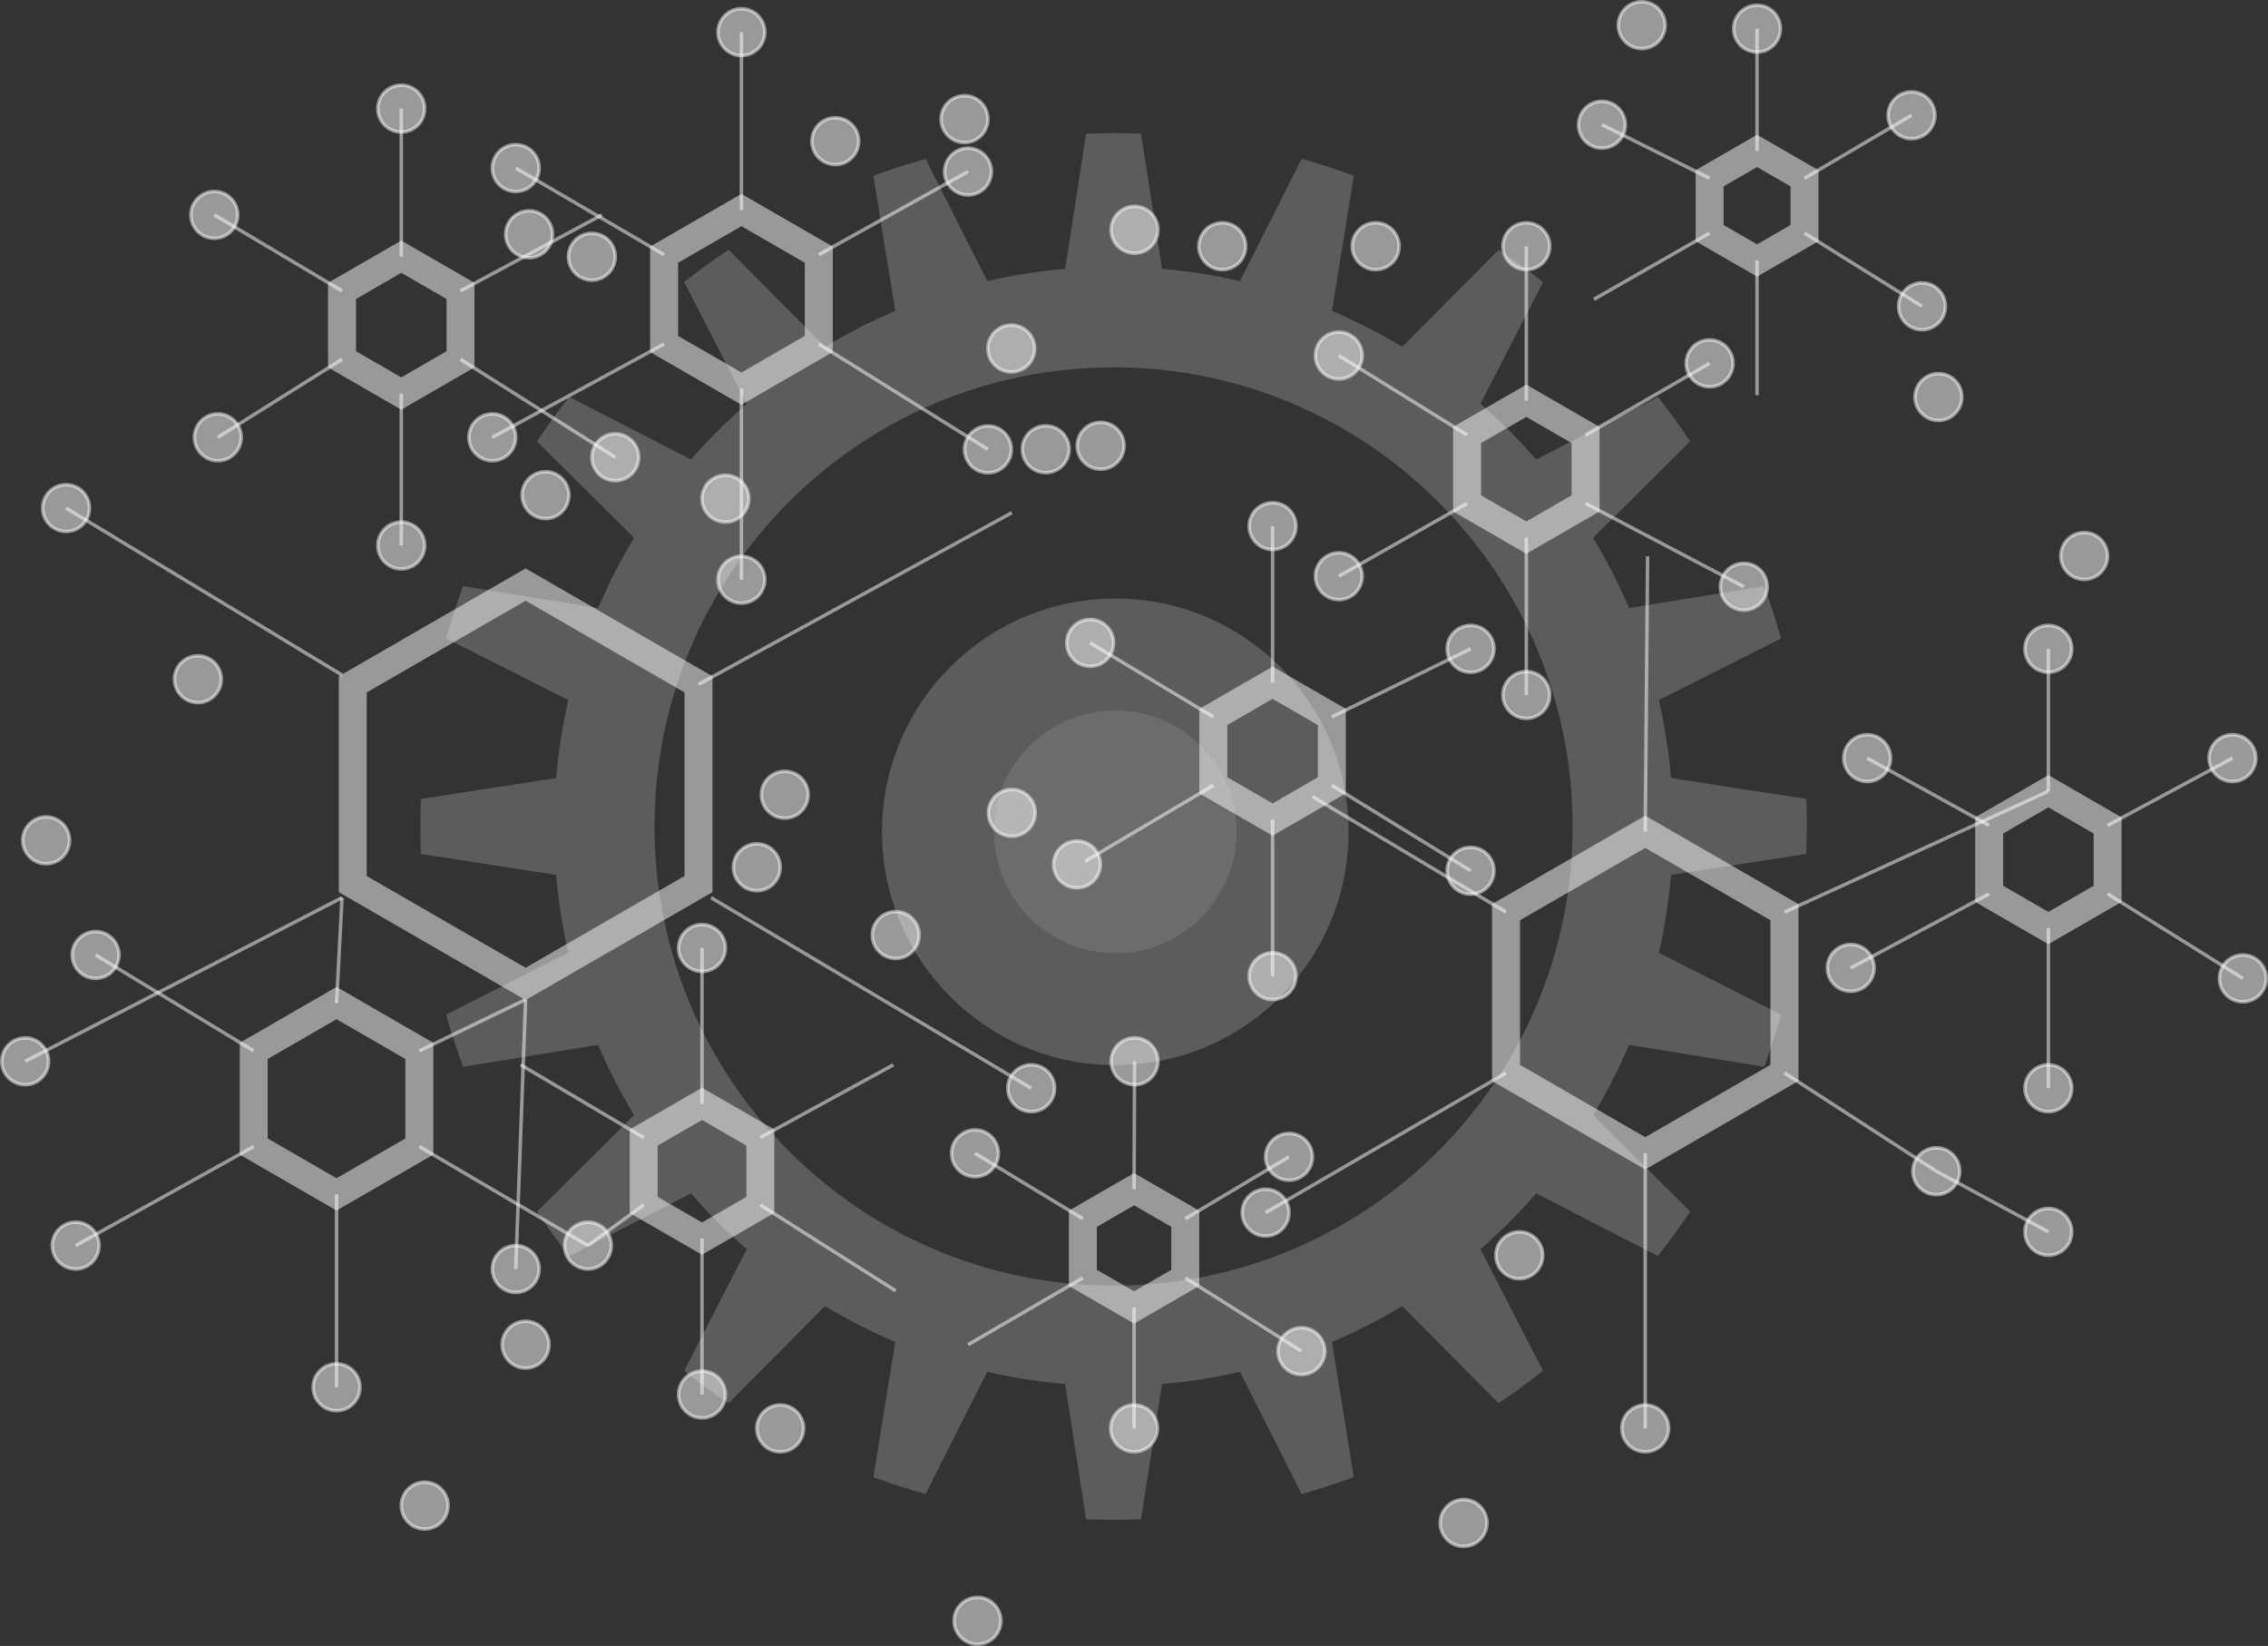 <?xml version="1.0" encoding="UTF-8"?><svg id="Calque_1" xmlns="http://www.w3.org/2000/svg" viewBox="0 0 648.9 470.82"><rect x="0" y="0" width="648.9" height="470.82" fill="#333333" stroke="none"/><defs><style>.cls-1{opacity:.1;}.cls-1,.cls-2,.cls-3{fill:#fff;}.cls-2,.cls-4{opacity:.5;stroke:#fff;stroke-miterlimit:10;}.cls-3{opacity:.2;}.cls-4{fill:none;stroke-width:8px;}</style></defs><path class="cls-3" d="M516.79,244.28c.1-2.61,.17-5.23,.17-7.87s-.07-5.25-.17-7.87l-38.68-5.98c-.65-7.6-1.82-15.04-3.49-22.3l34.96-17.65c-1.42-5.07-3.04-10.05-4.85-14.94l-38.65,6.27c-2.96-6.97-6.39-13.68-10.27-20.11l27.78-27.57c-2.92-4.36-6-8.61-9.25-12.72l-34.82,17.91c-4.94-5.68-10.27-11.01-15.95-15.95l17.91-34.82c-4.11-3.25-8.35-6.33-12.72-9.25l-27.57,27.78c-6.42-3.87-13.14-7.31-20.11-10.27l6.27-38.65c-4.89-1.81-9.88-3.43-14.94-4.85l-17.65,34.96c-7.26-1.67-14.7-2.84-22.3-3.49l-5.98-38.68c-2.61-.1-5.23-.17-7.87-.17s-5.25,.07-7.87,.17l-5.98,38.68c-7.6,.65-15.04,1.82-22.3,3.49l-17.65-34.96c-5.07,1.42-10.05,3.04-14.94,4.85l6.27,38.65c-6.97,2.96-13.68,6.39-20.11,10.27l-27.57-27.78c-4.36,2.92-8.61,6-12.72,9.25l17.91,34.82c-5.68,4.94-11.01,10.27-15.95,15.95l-34.82-17.91c-3.25,4.11-6.33,8.35-9.25,12.72l27.78,27.57c-3.87,6.42-7.31,13.14-10.27,20.11l-38.65-6.27c-1.81,4.89-3.43,9.88-4.85,14.94l34.96,17.65c-1.67,7.26-2.84,14.7-3.49,22.3l-38.68,5.98c-.1,2.61-.17,5.23-.17,7.87s.07,5.26,.17,7.87l38.68,5.98c.65,7.6,1.82,15.04,3.49,22.3l-34.96,17.65c1.42,5.07,3.04,10.05,4.85,14.94l38.65-6.27c2.96,6.97,6.39,13.68,10.27,20.11l-27.78,27.57c2.92,4.36,6,8.61,9.25,12.72l34.82-17.91c4.94,5.68,10.27,11.01,15.95,15.95l-17.91,34.82c4.11,3.25,8.35,6.33,12.72,9.25l27.57-27.78c6.42,3.87,13.14,7.31,20.11,10.27l-6.27,38.65c4.89,1.81,9.88,3.43,14.94,4.85l17.65-34.96c7.26,1.67,14.7,2.84,22.3,3.49l5.98,38.68c2.61,.1,5.23,.17,7.87,.17s5.26-.07,7.87-.17l5.98-38.68c7.59-.65,15.04-1.82,22.3-3.49l17.65,34.96c5.07-1.42,10.05-3.04,14.94-4.85l-6.27-38.65c6.97-2.96,13.68-6.39,20.11-10.27l27.57,27.78c4.36-2.92,8.61-6,12.72-9.25l-17.91-34.82c5.68-4.94,11.01-10.27,15.95-15.95l34.82,17.91c3.25-4.11,6.33-8.35,9.25-12.72l-27.78-27.57c3.87-6.42,7.31-13.14,10.27-20.11l38.65,6.27c1.81-4.89,3.43-9.88,4.85-14.94l-34.96-17.65c1.67-7.25,2.84-14.7,3.49-22.3l38.68-5.98Zm-198.18,123.48c-72.54,0-131.34-58.8-131.34-131.34s58.8-131.34,131.34-131.34,131.34,58.8,131.34,131.34-58.8,131.34-131.34,131.34Z"/><circle class="cls-3" cx="319.1" cy="237.95" r="66.74"/><circle class="cls-1" cx="319.1" cy="237.95" r="34.72"/><polygon class="cls-4" points="199.85 252.89 199.85 195.77 150.38 167.21 100.92 195.77 100.92 252.89 150.38 281.45 199.85 252.89"/><polygon class="cls-4" points="119.98 327.97 119.98 300.61 96.29 286.93 72.59 300.61 72.59 327.97 96.29 341.65 119.98 327.97"/><polygon class="cls-4" points="234.26 98.4 234.26 72.85 212.13 60.08 190.01 72.85 190.01 98.4 212.13 111.17 234.26 98.4"/><polygon class="cls-4" points="131.76 102.78 131.76 83.21 114.81 73.43 97.86 83.21 97.86 102.78 114.81 112.57 131.76 102.78"/><polygon class="cls-4" points="510.55 306.91 510.55 260.92 470.72 237.93 430.9 260.92 430.9 306.91 470.72 329.91 510.55 306.91"/><polygon class="cls-4" points="381.05 224.65 381.05 205.08 364.1 195.29 347.15 205.08 347.15 224.65 364.1 234.43 381.05 224.65"/><polygon class="cls-4" points="453.65 144 453.65 124.43 436.7 114.64 419.75 124.43 419.75 144 436.7 153.78 453.65 144"/><polygon class="cls-4" points="339.12 365.54 339.12 348.63 324.47 340.17 309.82 348.63 309.82 365.54 324.47 374 339.12 365.54"/><polygon class="cls-4" points="217.54 344.67 217.54 325.4 200.85 315.76 184.16 325.4 184.16 344.67 200.85 354.3 217.54 344.67"/><polygon class="cls-4" points="516.29 66.68 516.29 51 502.71 43.16 489.14 51 489.14 66.68 502.71 74.51 516.29 66.68"/><polygon class="cls-4" points="603.01 255.69 603.01 236.12 586.06 226.33 569.12 236.12 569.12 255.69 586.06 265.47 603.01 255.69"/><circle class="cls-2" cx="61.32" cy="61.47" r="6.7"/><circle class="cls-2" cx="62.32" cy="125.1" r="6.7"/><circle class="cls-2" cx="114.81" cy="156.04" r="6.7"/><circle class="cls-2" cx="114.81" cy="31.07" r="6.7"/><circle class="cls-2" cx="151.38" cy="67.01" r="6.7"/><circle class="cls-2" cx="147.56" cy="48.08" r="6.7"/><circle class="cls-2" cx="140.86" cy="125.1" r="6.7"/><circle class="cls-2" cx="169.34" cy="73.43" r="6.7"/><circle class="cls-2" cx="212.13" cy="9.2" r="6.7"/><circle class="cls-2" cx="212.13" cy="165.83" r="6.7"/><circle class="cls-2" cx="207.55" cy="142.64" r="6.7"/><circle class="cls-2" cx="176.04" cy="130.8" r="6.7"/><circle class="cls-2" cx="156.08" cy="141.64" r="6.7"/><circle class="cls-2" cx="238.99" cy="40.38" r="6.7"/><circle class="cls-2" cx="18.9" cy="145.34" r="6.7"/><circle class="cls-2" cx="56.62" cy="194.29" r="6.7"/><circle class="cls-2" cx="282.66" cy="128.55" r="6.7"/><circle class="cls-2" cx="276.96" cy="49.08" r="6.7"/><circle class="cls-2" cx="275.96" cy="34.07" r="6.7"/><circle class="cls-2" cx="289.35" cy="99.7" r="6.7"/><circle class="cls-2" cx="324.61" cy="65.73" r="6.7"/><circle class="cls-2" cx="299.2" cy="128.51" r="6.7"/><circle class="cls-2" cx="314.91" cy="127.51" r="6.7"/><circle class="cls-2" cx="311.91" cy="183.9" r="6.7"/><circle class="cls-2" cx="224.53" cy="227.33" r="6.7"/><circle class="cls-2" cx="216.54" cy="248.08" r="6.7"/><circle class="cls-2" cx="289.5" cy="232.52" r="6.7"/><circle class="cls-2" cx="278.96" cy="329.91" r="6.7"/><circle class="cls-2" cx="200.85" cy="271.17" r="6.7"/><circle class="cls-2" cx="200.85" cy="398.89" r="6.7"/><circle class="cls-2" cx="168.21" cy="356.3" r="6.7"/><circle class="cls-2" cx="96.29" cy="396.83" r="6.7"/><circle class="cls-2" cx="13.2" cy="240.38" r="6.7"/><circle class="cls-2" cx="27.35" cy="273.17" r="6.7"/><circle class="cls-2" cx="7.2" cy="303.59" r="6.7"/><circle class="cls-2" cx="21.65" cy="356.3" r="6.7"/><circle class="cls-2" cx="121.51" cy="430.68" r="6.7"/><circle class="cls-2" cx="150.38" cy="384.65" r="6.7"/><circle class="cls-2" cx="147.56" cy="363" r="6.7"/><circle class="cls-2" cx="223.23" cy="408.59" r="6.7"/><circle class="cls-2" cx="279.67" cy="463.63" r="6.7"/><circle class="cls-2" cx="324.47" cy="408.59" r="6.7"/><circle class="cls-2" cx="372.35" cy="386.5" r="6.7"/><circle class="cls-2" cx="324.61" cy="303.59" r="6.7"/><circle class="cls-2" cx="295.05" cy="311.29" r="6.7"/><circle class="cls-2" cx="256.27" cy="267.47" r="6.7"/><circle class="cls-2" cx="308.13" cy="247.26" r="6.7"/><circle class="cls-2" cx="364.1" cy="279.23" r="6.7"/><circle class="cls-2" cx="364.1" cy="150.5" r="6.7"/><circle class="cls-2" cx="420.75" cy="185.6" r="6.7"/><circle class="cls-2" cx="420.75" cy="249.08" r="6.7"/><circle class="cls-2" cx="436.7" cy="198.8" r="6.7"/><circle class="cls-2" cx="383.05" cy="164.83" r="6.7"/><circle class="cls-2" cx="383.05" cy="101.7" r="6.7"/><circle class="cls-2" cx="349.71" cy="70.43" r="6.7"/><circle class="cls-2" cx="393.6" cy="70.43" r="6.7"/><circle class="cls-2" cx="436.7" cy="70.43" r="6.7"/><circle class="cls-2" cx="489.14" cy="103.93" r="6.7"/><circle class="cls-2" cx="498.93" cy="167.83" r="6.7"/><circle class="cls-2" cx="368.8" cy="330.91" r="6.7"/><circle class="cls-2" cx="362.1" cy="346.87" r="6.7"/><circle class="cls-2" cx="418.75" cy="435.64" r="6.7"/><circle class="cls-2" cx="434.7" cy="359.08" r="6.7"/><circle class="cls-2" cx="470.72" cy="408.59" r="6.7"/><circle class="cls-2" cx="586.06" cy="352.38" r="6.7"/><circle class="cls-2" cx="586.06" cy="311.29" r="6.7"/><circle class="cls-2" cx="554" cy="335.03" r="6.7"/><circle class="cls-2" cx="529.52" cy="276.87" r="6.7"/><circle class="cls-2" cx="534.22" cy="216.86" r="6.7"/><circle class="cls-2" cx="586.06" cy="185.6" r="6.7"/><circle class="cls-2" cx="638.73" cy="216.86" r="6.7"/><circle class="cls-2" cx="641.7" cy="279.87" r="6.7"/><circle class="cls-2" cx="458.33" cy="35.68" r="6.7"/><circle class="cls-2" cx="502.71" cy="8.2" r="6.7"/><circle class="cls-2" cx="549.91" cy="87.62" r="6.7"/><circle class="cls-2" cx="469.72" cy="7.2" r="6.7"/><circle class="cls-2" cx="546.91" cy="32.98" r="6.7"/><circle class="cls-2" cx="554.61" cy="113.57" r="6.7"/><circle class="cls-2" cx="596.31" cy="159.04" r="6.7"/><line class="cls-2" x1="97.86" y1="102.78" x2="62.32" y2="125.1"/><line class="cls-2" x1="114.81" y1="73.43" x2="114.81" y2="31.07"/><line class="cls-2" x1="61.32" y1="61.47" x2="97.86" y2="83.21"/><line class="cls-2" x1="114.81" y1="112.57" x2="114.81" y2="156.04"/><line class="cls-2" x1="131.76" y1="102.78" x2="176.04" y2="130.8"/><line class="cls-2" x1="131.76" y1="83.21" x2="172.22" y2="61.47"/><line class="cls-2" x1="190.01" y1="72.85" x2="147.56" y2="48.08"/><line class="cls-2" x1="212.13" y1="9.2" x2="212.13" y2="60.08"/><line class="cls-2" x1="234.26" y1="72.85" x2="276.96" y2="49.08"/><line class="cls-2" x1="234.26" y1="98.4" x2="282.66" y2="128.55"/><line class="cls-2" x1="190.01" y1="98.4" x2="140.86" y2="125.1"/><line class="cls-2" x1="212.13" y1="111.17" x2="212.13" y2="165.83"/><line class="cls-2" x1="97.86" y1="193.1" x2="18.9" y2="145.34"/><line class="cls-2" x1="199.85" y1="195.77" x2="289.5" y2="146.66"/><line class="cls-2" x1="97.86" y1="256.78" x2="7.2" y2="303.59"/><line class="cls-2" x1="96.29" y1="286.93" x2="97.86" y2="256.78"/><line class="cls-2" x1="119.98" y1="300.61" x2="150.38" y2="285.93"/><line class="cls-2" x1="119.98" y1="327.97" x2="168.21" y2="356.3"/><line class="cls-2" x1="150.38" y1="285.93" x2="147.56" y2="363"/><line class="cls-2" x1="96.29" y1="341.65" x2="96.29" y2="396.83"/><line class="cls-2" x1="72.59" y1="327.97" x2="21.65" y2="356.3"/><line class="cls-2" x1="27.35" y1="273.17" x2="72.59" y2="300.61"/><line class="cls-2" x1="489.14" y1="103.93" x2="453.65" y2="124.43"/><line class="cls-2" x1="436.7" y1="70.43" x2="436.7" y2="114.64"/><line class="cls-2" x1="419.75" y1="124.43" x2="383.05" y2="101.7"/><line class="cls-2" x1="419.75" y1="144" x2="383.05" y2="164.83"/><line class="cls-2" x1="436.7" y1="198.8" x2="436.7" y2="153.78"/><line class="cls-2" x1="420.75" y1="185.6" x2="381.05" y2="205.08"/><line class="cls-2" x1="203.44" y1="256.78" x2="295.05" y2="311.29"/><line class="cls-2" x1="200.85" y1="271.17" x2="200.85" y2="315.76"/><line class="cls-2" x1="184.16" y1="325.4" x2="148.97" y2="304.59"/><line class="cls-2" x1="184.16" y1="344.67" x2="168.21" y2="356.3"/><line class="cls-2" x1="200.85" y1="354.3" x2="200.85" y2="398.89"/><line class="cls-2" x1="217.54" y1="325.4" x2="255.61" y2="304.59"/><line class="cls-2" x1="217.54" y1="344.67" x2="256.27" y2="369.24"/><line class="cls-2" x1="309.82" y1="365.54" x2="276.96" y2="384.65"/><line class="cls-2" x1="324.47" y1="374" x2="324.47" y2="408.59"/><line class="cls-2" x1="339.12" y1="365.54" x2="372.35" y2="386.5"/><line class="cls-2" x1="368.8" y1="330.91" x2="339.12" y2="348.63"/><line class="cls-2" x1="362.1" y1="346.87" x2="430.9" y2="306.91"/><line class="cls-2" x1="470.72" y1="329.91" x2="470.72" y2="408.59"/><line class="cls-2" x1="510.55" y1="306.91" x2="554" y2="335.03"/><line class="cls-2" x1="586.06" y1="352.38" x2="554" y2="335.03"/><line class="cls-2" x1="586.06" y1="265.47" x2="586.06" y2="311.29"/><line class="cls-2" x1="641.7" y1="279.87" x2="603.01" y2="255.69"/><line class="cls-2" x1="638.73" y1="216.86" x2="603.01" y2="236.12"/><line class="cls-2" x1="586.06" y1="185.6" x2="586.06" y2="226.33"/><line class="cls-2" x1="534.22" y1="216.86" x2="569.12" y2="236.12"/><line class="cls-2" x1="529.52" y1="276.87" x2="569.12" y2="255.69"/><line class="cls-2" x1="510.55" y1="260.92" x2="586.06" y2="226.33"/><line class="cls-2" x1="470.72" y1="237.93" x2="471.39" y2="159.13"/><line class="cls-2" x1="430.9" y1="260.92" x2="375.5" y2="227.85"/><line class="cls-2" x1="420.75" y1="249.08" x2="381.05" y2="224.65"/><line class="cls-2" x1="364.1" y1="234.43" x2="364.1" y2="279.23"/><line class="cls-2" x1="347.15" y1="224.65" x2="310.48" y2="246.37"/><line class="cls-2" x1="311.91" y1="183.9" x2="347.15" y2="205.08"/><line class="cls-2" x1="364.1" y1="150.5" x2="364.1" y2="195.29"/><line class="cls-2" x1="502.71" y1="74.51" x2="502.71" y2="113.06"/><line class="cls-2" x1="502.71" y1="43.16" x2="502.71" y2="8.2"/><line class="cls-2" x1="546.91" y1="32.98" x2="516.29" y2="51"/><line class="cls-2" x1="549.91" y1="87.62" x2="516.29" y2="66.68"/><line class="cls-2" x1="456.04" y1="85.62" x2="489.14" y2="66.68"/><line class="cls-2" x1="458.33" y1="35.68" x2="489.14" y2="51"/><line class="cls-2" x1="498.93" y1="167.83" x2="453.65" y2="144"/><line class="cls-2" x1="278.96" y1="329.91" x2="309.82" y2="348.63"/><line class="cls-2" x1="324.61" y1="303.59" x2="324.47" y2="340.17"/></svg>